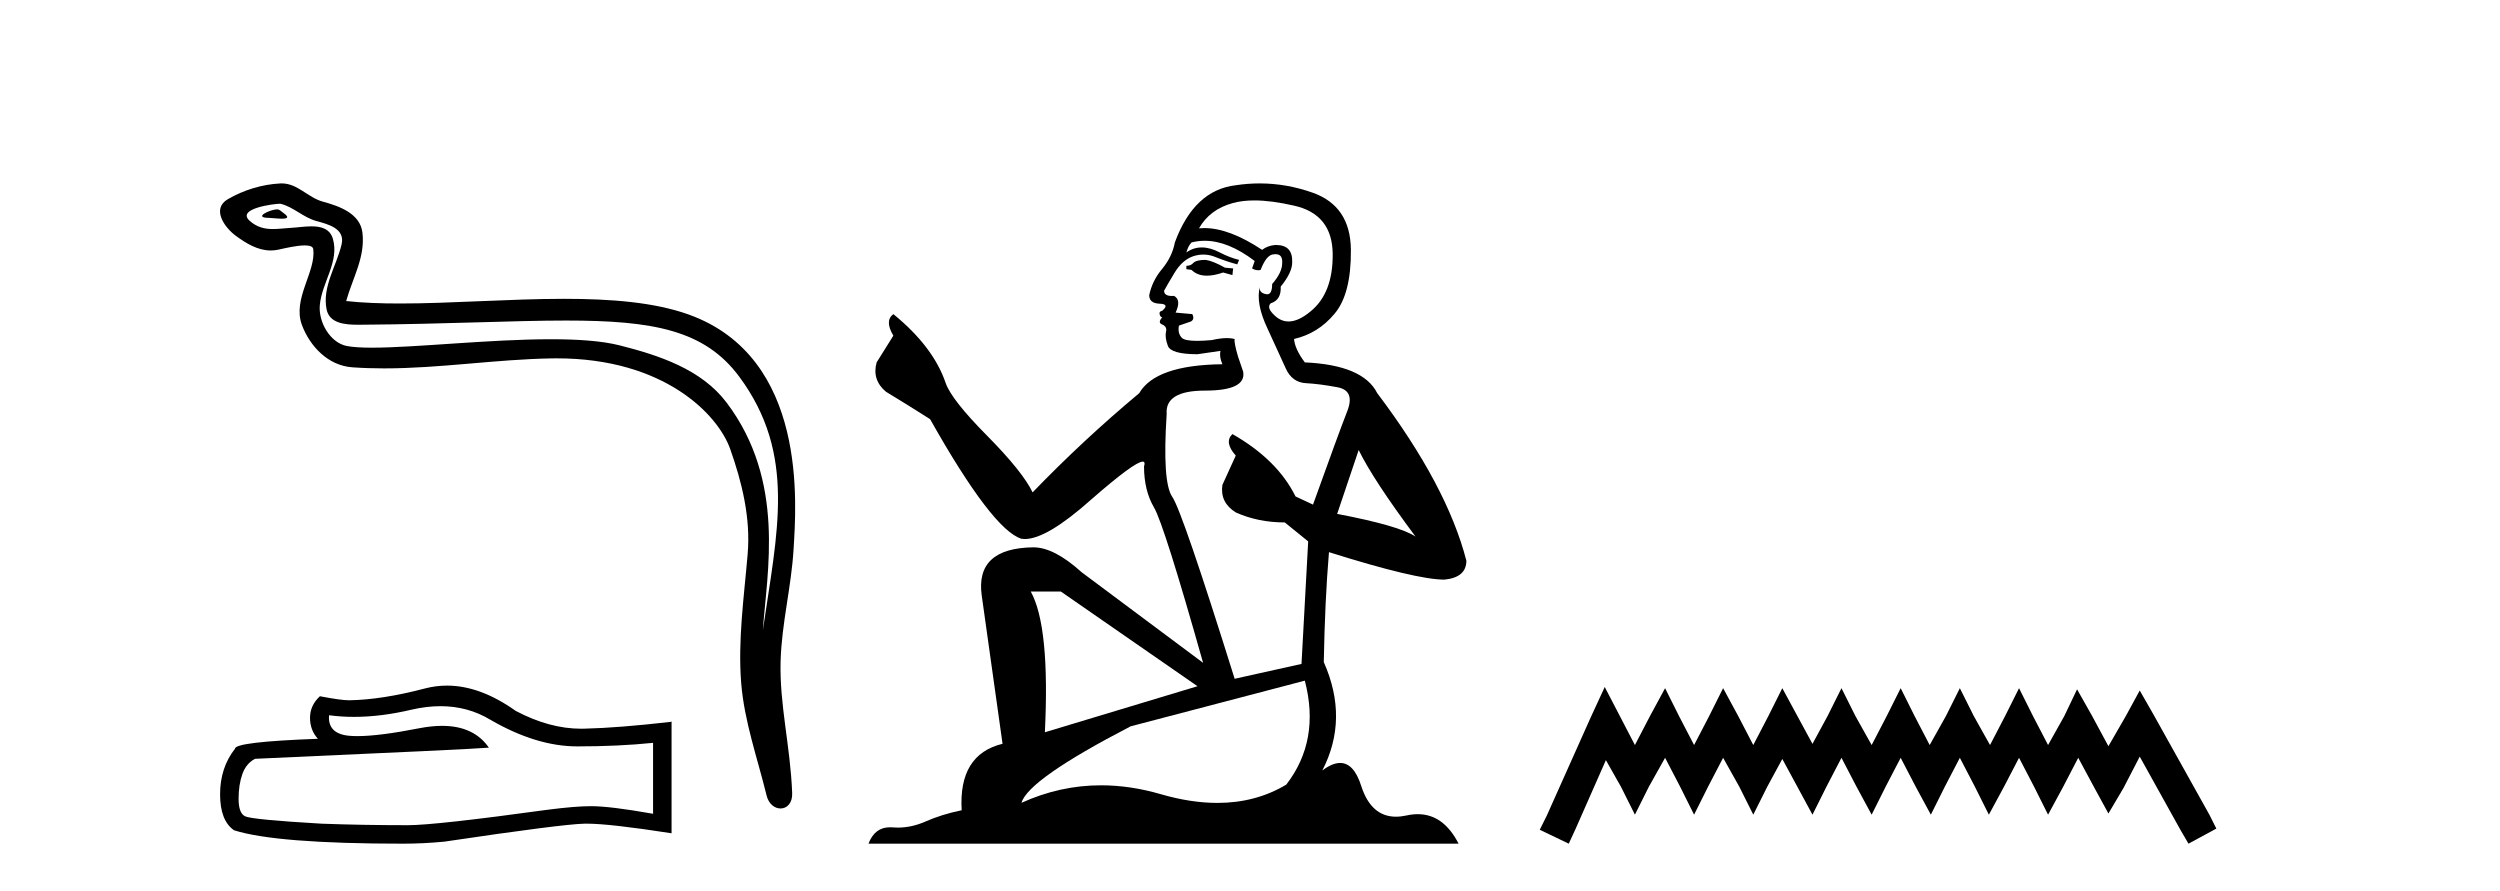 <?xml version='1.0' encoding='UTF-8' standalone='yes'?><svg xmlns='http://www.w3.org/2000/svg' xmlns:xlink='http://www.w3.org/1999/xlink' width='115.0' height='41.0' ><path d='M 12.748 9.632 C 12.421 9.632 11.617 10.019 12.371 10.022 C 12.494 10.023 12.766 10.06 12.967 10.06 C 13.207 10.06 13.347 10.007 13.015 9.779 C 12.935 9.723 12.862 9.635 12.76 9.632 C 12.756 9.632 12.752 9.632 12.748 9.632 ZM 12.874 9.372 C 12.888 9.372 12.897 9.373 12.902 9.374 C 13.483 9.508 13.941 9.997 14.545 10.165 C 15.053 10.307 15.888 10.495 15.714 11.239 C 15.481 12.232 14.814 13.192 15.023 14.231 C 15.154 14.881 15.879 14.938 16.464 14.938 C 16.562 14.938 16.655 14.936 16.742 14.936 C 20.567 14.906 23.604 14.745 26.04 14.745 C 30.036 14.745 32.417 15.178 34.01 17.333 C 36.652 20.907 35.748 24.482 35.091 28.995 C 35.275 26.332 36.158 22.137 33.42 18.515 C 32.264 16.984 30.304 16.341 28.5 15.886 C 27.672 15.677 26.565 15.605 25.345 15.605 C 22.526 15.605 19.102 15.993 17.11 15.993 C 16.636 15.993 16.243 15.971 15.958 15.917 C 15.191 15.77 14.643 14.824 14.711 14.04 C 14.8 13 15.62 12.035 15.313 10.985 C 15.176 10.517 14.768 10.412 14.325 10.412 C 14.008 10.412 13.673 10.466 13.405 10.48 C 13.116 10.494 12.832 10.536 12.554 10.536 C 12.187 10.536 11.832 10.464 11.491 10.163 C 10.841 9.592 12.614 9.372 12.874 9.372 ZM 12.962 8.437 C 12.942 8.437 12.922 8.437 12.902 8.438 C 12.058 8.479 11.21 8.739 10.48 9.163 C 9.717 9.607 10.33 10.467 10.846 10.846 C 11.321 11.195 11.855 11.522 12.453 11.522 C 12.569 11.522 12.687 11.51 12.807 11.484 C 13.112 11.416 13.651 11.289 14.019 11.289 C 14.236 11.289 14.393 11.333 14.41 11.459 C 14.545 12.494 13.442 13.749 13.887 14.945 C 14.252 15.925 15.087 16.816 16.203 16.896 C 16.692 16.931 17.18 16.946 17.668 16.946 C 20.24 16.946 22.8 16.53 25.372 16.486 C 25.454 16.485 25.536 16.484 25.616 16.484 C 30.545 16.484 33.025 19.058 33.59 20.657 C 34.137 22.206 34.532 23.828 34.393 25.477 C 34.226 27.461 33.935 29.462 34.097 31.447 C 34.241 33.198 34.849 34.897 35.264 36.595 C 35.361 36.992 35.642 37.19 35.906 37.19 C 36.193 37.19 36.459 36.953 36.44 36.479 C 36.354 34.291 35.851 32.421 35.908 30.403 C 35.958 28.668 36.402 26.998 36.505 25.259 C 36.623 23.241 37.185 16.447 31.682 14.469 C 30.098 13.9 28.089 13.746 25.96 13.746 C 23.44 13.746 20.751 13.961 18.397 13.961 C 17.517 13.961 16.684 13.931 15.924 13.848 C 16.227 12.769 16.807 11.827 16.672 10.701 C 16.565 9.811 15.593 9.479 14.853 9.276 C 14.162 9.088 13.693 8.437 12.962 8.437 Z' style='fill:#000000;stroke:none' /><path d='M 20.265 32.484 Q 21.522 32.484 22.559 33.11 Q 24.669 34.334 26.557 34.334 Q 28.456 34.334 30.041 34.171 L 30.041 37.434 Q 28.072 37.084 27.198 37.084 L 27.174 37.084 Q 26.463 37.084 25.193 37.248 Q 20.03 37.959 18.76 37.959 Q 16.651 37.959 14.786 37.889 Q 11.593 37.702 11.278 37.551 Q 10.975 37.411 10.975 36.747 Q 10.975 36.094 11.15 35.604 Q 11.325 35.115 11.732 34.905 Q 21.709 34.462 22.489 34.392 Q 21.794 33.389 20.335 33.389 Q 19.862 33.389 19.308 33.495 Q 17.45 33.861 16.443 33.861 Q 16.231 33.861 16.056 33.845 Q 15.066 33.751 15.136 32.901 L 15.136 32.901 Q 15.692 32.976 16.285 32.976 Q 17.53 32.976 18.935 32.644 Q 19.628 32.484 20.265 32.484 ZM 20.561 31.538 Q 20.057 31.538 19.564 31.665 Q 17.571 32.19 16.056 32.213 Q 15.683 32.213 14.716 32.027 Q 14.261 32.446 14.261 33.017 Q 14.261 33.588 14.623 33.984 Q 10.812 34.124 10.812 34.439 Q 10.124 35.313 10.124 36.537 Q 10.124 37.749 10.765 38.192 Q 12.7 38.809 18.539 38.809 Q 19.471 38.809 20.438 38.716 Q 25.846 37.912 26.883 37.889 Q 26.932 37.888 26.985 37.888 Q 28.051 37.888 30.892 38.331 L 30.892 33.18 L 30.869 33.204 Q 28.433 33.483 26.895 33.518 Q 26.816 33.521 26.737 33.521 Q 25.273 33.521 23.725 32.702 Q 22.087 31.538 20.561 31.538 Z' style='fill:#000000;stroke:none' /><path d='M 55.461 11.955 Q 55.034 11.955 54.897 12.091 Q 54.778 12.228 54.573 12.228 L 54.573 12.382 L 54.812 12.416 Q 55.077 12.681 55.517 12.681 Q 55.842 12.681 56.264 12.535 L 56.691 12.655 L 56.725 12.348 L 56.349 12.313 Q 55.803 12.006 55.461 11.955 ZM 57.699 9.22 Q 58.487 9.22 59.527 9.46 Q 61.286 9.853 61.304 11.681 Q 61.321 13.492 60.279 14.329 Q 59.727 14.788 59.275 14.788 Q 58.886 14.788 58.57 14.449 Q 58.263 14.141 58.451 13.953 Q 58.946 13.8 58.912 13.185 Q 59.441 12.535 59.441 12.074 Q 59.474 11.27 58.703 11.27 Q 58.671 11.27 58.639 11.271 Q 58.297 11.305 58.058 11.493 Q 56.546 10.491 55.397 10.491 Q 55.273 10.491 55.154 10.503 L 55.154 10.503 Q 55.649 9.631 56.708 9.341 Q 57.14 9.22 57.699 9.22 ZM 62.499 20.701 Q 63.166 22.068 65.113 24.682 Q 64.378 24.186 61.509 23.639 L 62.499 20.701 ZM 55.416 11.076 Q 56.494 11.076 57.716 12.006 L 57.596 12.348 Q 57.74 12.431 57.875 12.431 Q 57.933 12.431 57.989 12.416 Q 58.263 11.698 58.604 11.698 Q 58.645 11.693 58.682 11.693 Q 59.011 11.693 58.98 12.108 Q 58.98 12.535 58.519 13.065 Q 58.519 13.538 58.289 13.538 Q 58.253 13.538 58.211 13.526 Q 57.904 13.458 57.955 13.185 L 57.955 13.185 Q 57.75 13.953 58.314 15.132 Q 58.861 16.328 59.151 16.96 Q 59.441 17.592 60.074 17.626 Q 60.706 17.66 61.526 17.814 Q 62.346 17.968 61.97 18.925 Q 61.594 19.881 60.398 23.212 L 59.595 22.837 Q 58.758 21.145 56.691 19.967 L 56.691 19.967 Q 56.298 20.342 56.845 20.957 L 56.23 22.307 Q 56.11 23.11 56.845 23.571 Q 57.87 24.032 59.1 24.032 L 60.176 24.904 L 59.869 30.541 L 56.794 31.224 Q 54.385 23.52 53.924 22.854 Q 53.462 22.187 53.667 19.044 Q 53.582 17.968 55.427 17.968 Q 57.34 17.968 57.186 17.097 L 56.947 16.396 Q 56.759 15.747 56.794 15.593 Q 56.643 15.552 56.444 15.552 Q 56.144 15.552 55.734 15.645 Q 55.347 15.679 55.066 15.679 Q 54.504 15.679 54.368 15.542 Q 54.163 15.337 54.231 14.978 L 54.778 14.79 Q 54.966 14.688 54.846 14.449 L 54.077 14.38 Q 54.351 13.8 54.009 13.612 Q 53.958 13.615 53.912 13.615 Q 53.548 13.615 53.548 13.373 Q 53.667 13.15 54.026 12.553 Q 54.385 11.955 54.897 11.784 Q 55.128 11.71 55.355 11.71 Q 55.65 11.71 55.939 11.835 Q 56.452 12.04 56.913 12.16 L 56.999 11.955 Q 56.571 11.852 56.11 11.613 Q 55.666 11.382 55.282 11.382 Q 54.897 11.382 54.573 11.613 Q 54.658 11.305 54.812 11.152 Q 55.108 11.076 55.416 11.076 ZM 48.799 27.21 L 55.085 31.566 L 48.064 33.684 Q 48.303 28.816 47.415 27.21 ZM 60.022 31.31 Q 60.74 34.06 59.168 36.093 Q 57.76 36.934 55.998 36.934 Q 54.788 36.934 53.411 36.537 Q 52 36.124 50.648 36.124 Q 48.76 36.124 46.988 36.93 Q 47.295 35.854 52.01 33.411 L 60.022 31.31 ZM 57.944 8.437 Q 57.397 8.437 56.845 8.521 Q 54.932 8.743 54.043 11.152 Q 53.924 11.801 53.462 12.365 Q 53.001 12.911 52.864 13.578 Q 52.864 13.953 53.343 13.97 Q 53.821 13.988 53.462 14.295 Q 53.309 14.329 53.343 14.449 Q 53.36 14.568 53.462 14.603 Q 53.24 14.842 53.462 14.927 Q 53.702 15.03 53.633 15.269 Q 53.582 15.525 53.719 15.901 Q 53.855 16.294 55.085 16.294 L 56.144 16.14 L 56.144 16.14 Q 56.076 16.396 56.23 16.755 Q 53.155 16.789 52.403 18.087 Q 49.824 20.24 47.5 22.649 Q 47.039 21.692 45.399 20.035 Q 43.776 18.395 43.503 17.626 Q 42.939 15.952 41.094 14.449 Q 40.684 14.756 41.094 15.44 L 40.325 16.67 Q 40.103 17.472 40.753 18.019 Q 41.743 18.617 42.785 19.283 Q 45.655 24.374 46.988 24.784 Q 47.062 24.795 47.142 24.795 Q 48.156 24.795 50.182 22.99 Q 52.191 21.235 52.565 21.235 Q 52.697 21.235 52.625 21.453 Q 52.625 22.563 53.087 23.349 Q 53.548 24.135 55.342 30.49 L 49.755 26.322 Q 48.491 25.177 47.535 25.177 Q 44.852 25.211 45.16 27.398 L 46.117 34.214 Q 44.084 34.709 44.237 37.272 Q 43.315 37.46 42.546 37.801 Q 41.925 38.07 41.293 38.07 Q 41.16 38.07 41.026 38.058 Q 40.98 38.055 40.935 38.055 Q 40.239 38.055 39.95 38.809 L 67.095 38.809 Q 66.402 37.452 65.218 37.452 Q 64.971 37.452 64.703 37.511 Q 64.445 37.568 64.214 37.568 Q 63.074 37.568 62.619 36.161 Q 62.282 35.096 61.647 35.096 Q 61.285 35.096 60.825 35.444 Q 62.055 33.069 60.894 30.456 Q 60.945 27.62 61.133 25.399 Q 65.147 26.663 66.446 26.663 Q 67.453 26.561 67.453 25.792 Q 66.565 22.341 63.354 18.087 Q 62.704 16.789 60.022 16.67 Q 59.561 16.055 59.527 15.593 Q 60.637 15.337 61.389 14.432 Q 62.158 13.526 62.141 11.493 Q 62.124 9.478 60.381 8.863 Q 59.175 8.437 57.944 8.437 Z' style='fill:#000000;stroke:none' /><path d='M 73.818 31.602 L 73.177 32.99 L 71.148 37.528 L 70.828 38.169 L 72.163 38.809 L 72.483 38.115 L 73.871 34.966 L 74.565 36.193 L 75.206 37.475 L 75.846 36.193 L 76.594 34.859 L 77.288 36.193 L 77.928 37.475 L 78.569 36.193 L 79.263 34.859 L 80.01 36.193 L 80.651 37.475 L 81.292 36.193 L 81.986 34.912 L 82.68 36.193 L 83.374 37.475 L 84.014 36.193 L 84.708 34.859 L 85.402 36.193 L 86.096 37.475 L 86.737 36.193 L 87.431 34.859 L 88.125 36.193 L 88.819 37.475 L 89.459 36.193 L 90.153 34.859 L 90.847 36.193 L 91.488 37.475 L 92.182 36.193 L 92.876 34.859 L 93.57 36.193 L 94.211 37.475 L 94.905 36.193 L 95.599 34.859 L 96.346 36.247 L 96.987 37.421 L 97.681 36.247 L 98.428 34.805 L 100.297 38.169 L 100.67 38.809 L 101.952 38.115 L 101.631 37.475 L 99.069 32.884 L 98.428 31.763 L 97.788 32.937 L 96.987 34.325 L 96.239 32.937 L 95.545 31.709 L 94.958 32.937 L 94.211 34.272 L 93.517 32.937 L 92.876 31.656 L 92.235 32.937 L 91.541 34.272 L 90.794 32.937 L 90.153 31.656 L 89.513 32.937 L 88.765 34.272 L 88.071 32.937 L 87.431 31.656 L 86.79 32.937 L 86.096 34.272 L 85.349 32.937 L 84.708 31.656 L 84.068 32.937 L 83.374 34.218 L 82.68 32.937 L 81.986 31.656 L 81.345 32.937 L 80.651 34.272 L 79.957 32.937 L 79.263 31.656 L 78.622 32.937 L 77.928 34.272 L 77.234 32.937 L 76.594 31.656 L 75.9 32.937 L 75.206 34.272 L 74.512 32.937 L 73.818 31.602 Z' style='fill:#000000;stroke:none' /></svg>